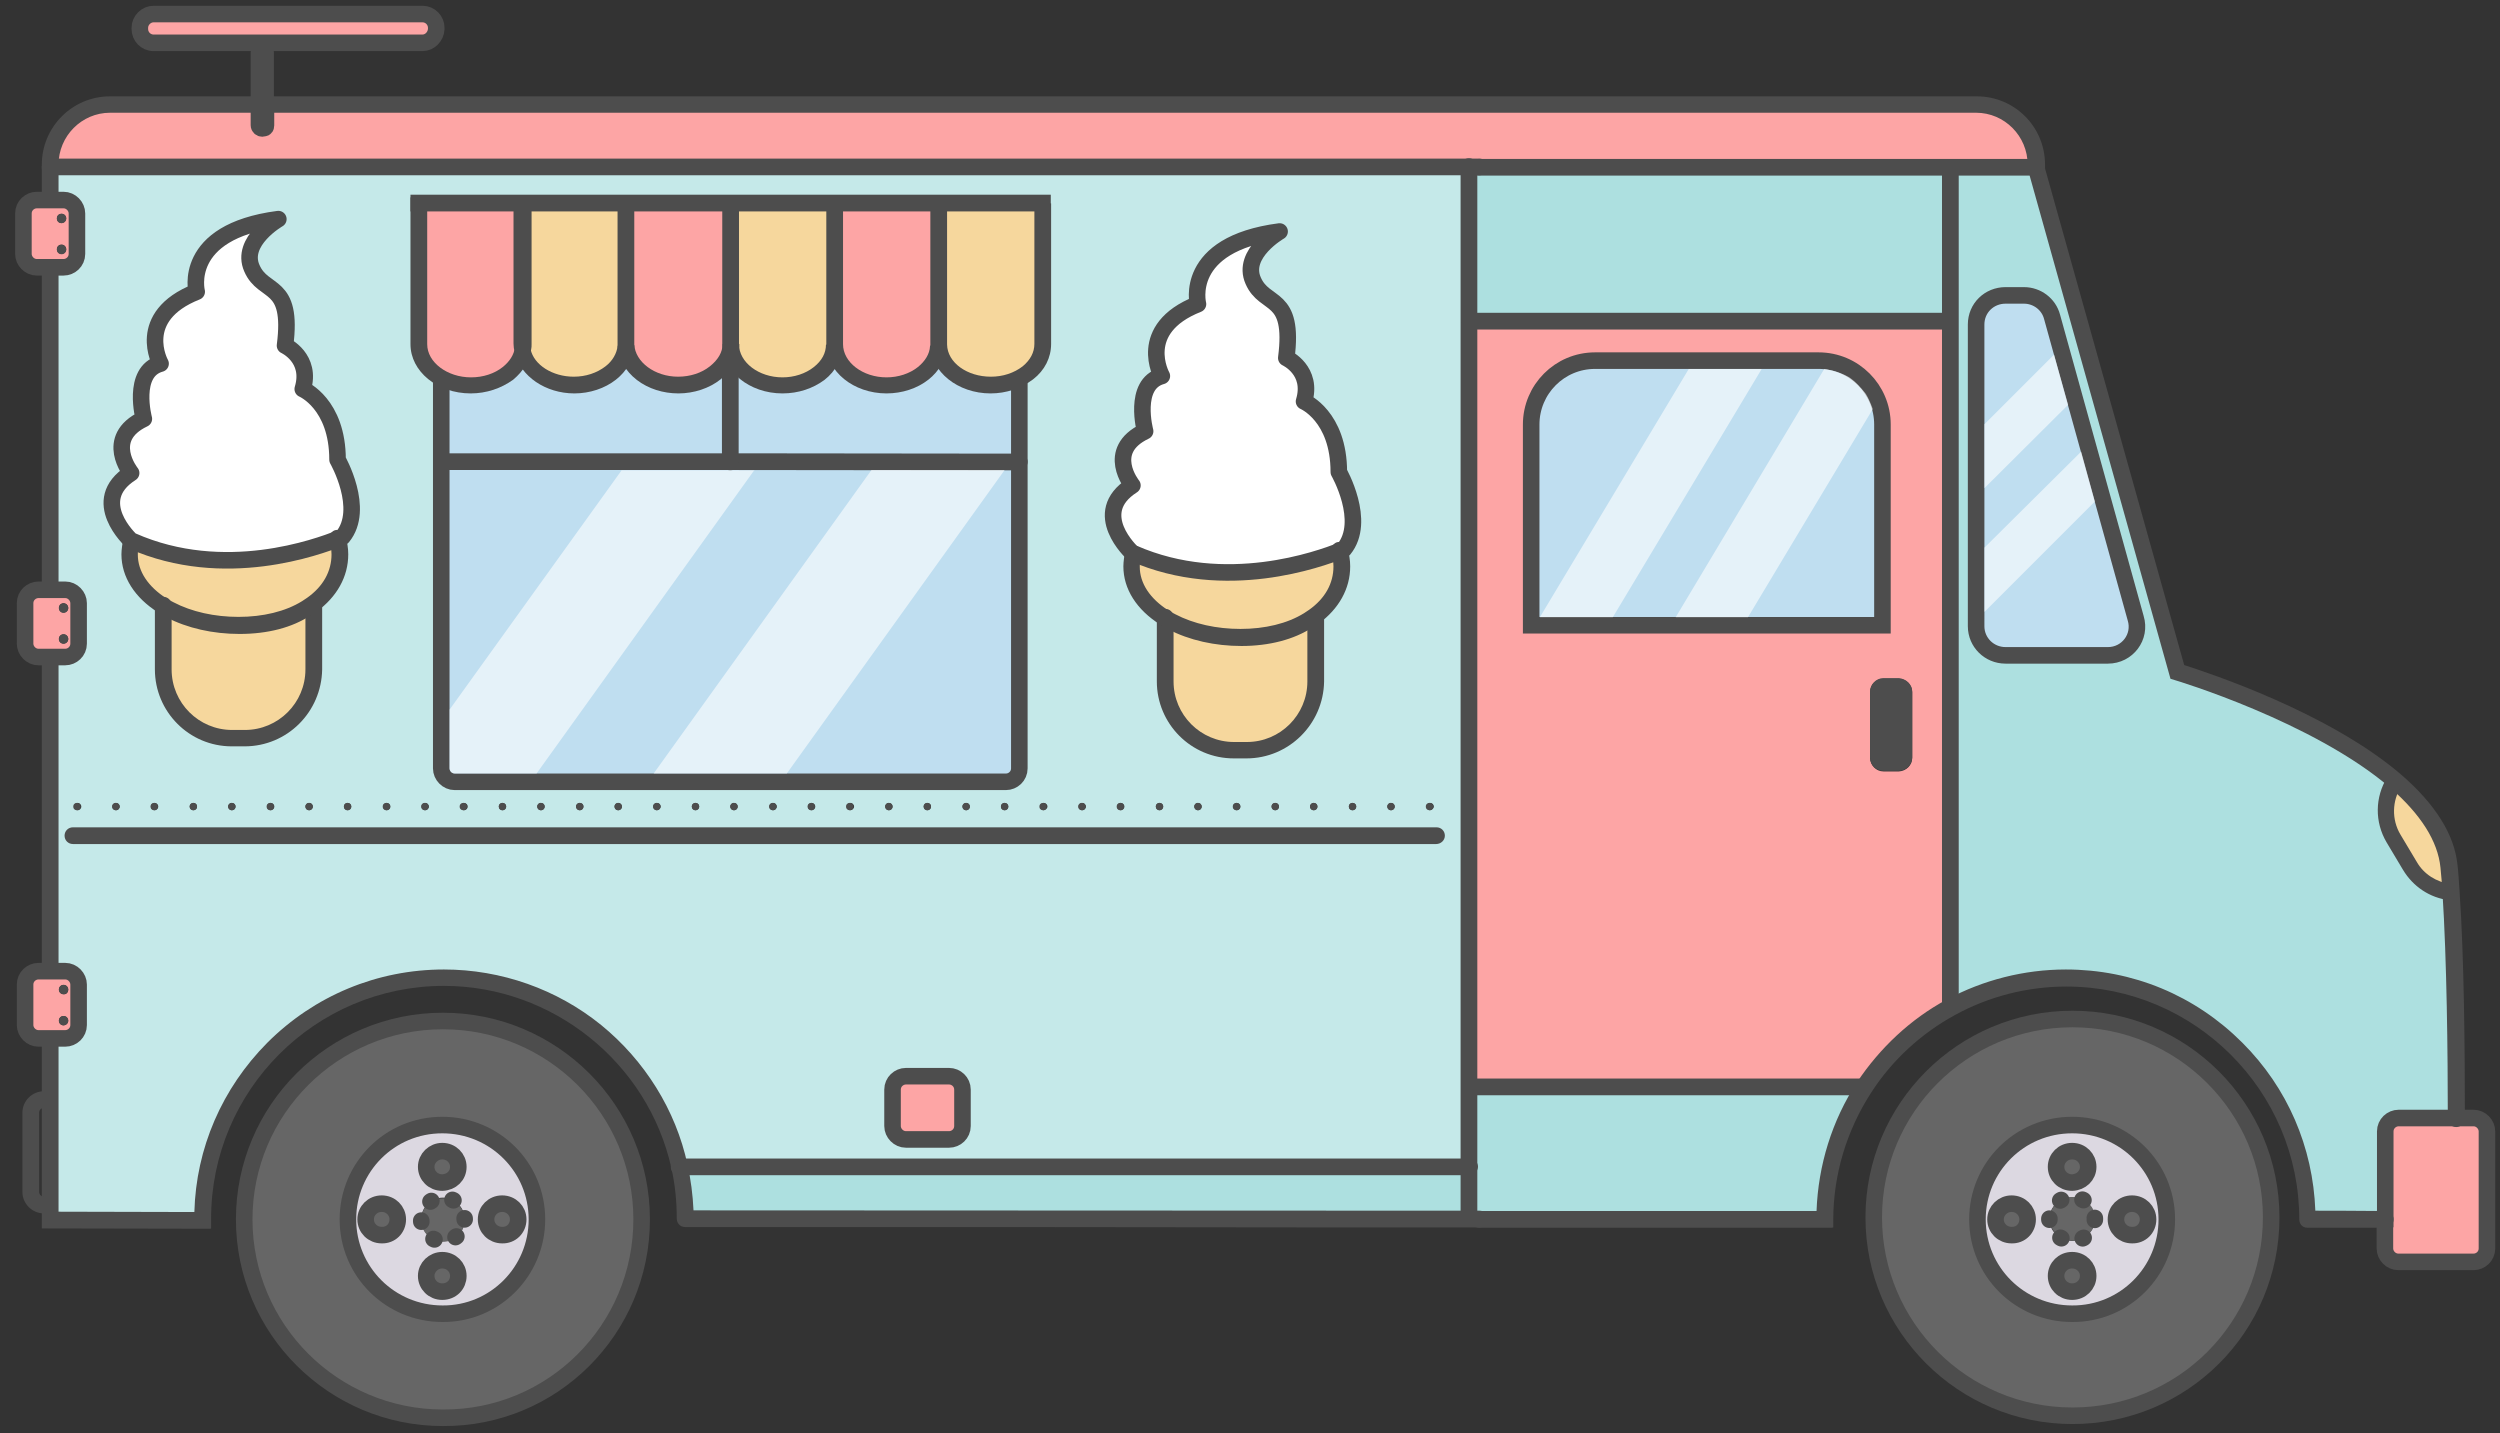 <?xml version="1.0" encoding="utf-8"?>
<!-- Generator: Adobe Illustrator 22.0.0, SVG Export Plug-In . SVG Version: 6.00 Build 0)  -->
<svg version="1.1" xmlns="http://www.w3.org/2000/svg" xmlns:xlink="http://www.w3.org/1999/xlink" x="0px" y="0px"
	 viewBox="0 0 747.3 428.4" style="enable-background:new 0 0 747.3 428.4;" xml:space="preserve">
<rect x="0" y="0" width="747.3" height="428.4" fill="#333333" stroke="none"/>
<style type="text/css">
	.st0{fill:#FDA5A5;}
	.st1{fill:#ADE0E0;}
	.st2{fill:#F6D79D;}
	.st3{fill:#666666;}
	.st4{fill:#DCD8E1;}
	.st5{fill:#BFDEF0;}
	.st6{fill:#4D4D4D;}
	.st7{fill:#C5E9E9;}
	.st8{fill:none;stroke:#4D4D4D;stroke-width:4.949;stroke-linecap:round;stroke-miterlimit:10;}
	.st9{fill:none;stroke:#4D4D4D;stroke-width:4.949;stroke-linecap:round;stroke-miterlimit:10;stroke-dasharray:0.33,6.599;}
	.st10{fill:#FFFFFF;}
	.st11{fill:none;stroke:#4D4D4D;stroke-width:4.949;stroke-linecap:round;stroke-linejoin:round;stroke-miterlimit:10;}
	.st12{opacity:0.6;fill:#FFFFFF;enable-background:new    ;}
</style>
<g id="Layer_2">
</g>
<g id="Layer_1">
	<g>
		<path id="XMLID_529_" class="st0" d="M743.2,338.4v35c0,2.1-1.8,4-4,4h-22.5c-2.1,0-4-1.7-4-4v-8.7v-26.2c0-2.1,1.8-4,4-4h17.4h5
			C741.5,334.4,743.2,336.2,743.2,338.4z"/>
		<path id="XMLID_526_" class="st1" d="M608.6,49.9l42.3,150.9c0,0,41.5,12.4,65.3,32.6c-3.1,5-3.5,11.6-0.3,17l4.9,8.2
			c2.6,4.5,7.1,7.2,12,7.9c1.4,19.9,1.6,47.1,1.6,67.7H717c-2.1,0-4,1.7-4,4v26.1c-11.5,0-23.3-0.1-23.3-0.1
			c0-39.9-32.3-72.1-72.1-72.1c-12.5,0-24.3,3.1-34.5,8.7l0,0V96V50.3v-0.5L608.6,49.9z M630.1,195.9c5.8,0,10-5.5,8.4-11.1
			l-25-90.1c-1-3.7-4.5-6.4-8.4-6.4h-5.5c-4.9,0-8.8,3.9-8.8,8.7v90.1c0,4.9,3.9,8.7,8.8,8.7H630.1z"/>
		<path id="XMLID_525_" class="st2" d="M732,259.1c0.3,2.4,0.4,4.9,0.6,7.6c-4.9-0.6-9.4-3.4-12-7.9l-4.9-8.2
			c-3.3-5.4-2.9-12,0.3-17C724.7,241,731.1,249.6,732,259.1z"/>
		<path id="XMLID_522_" class="st3" d="M619.5,304.6c32.8,0,59.4,26.6,59.4,59.3s-26.6,59.3-59.4,59.3s-59.4-26.6-59.4-59.3
			C560.1,331.2,586.7,304.6,619.5,304.6z M647.7,364.5c0-15.6-12.6-28.2-28.3-28.2s-28.3,12.6-28.3,28.2c0,15.6,12.6,28.2,28.3,28.2
			C635.1,392.8,647.7,380.1,647.7,364.5z"/>
		<path id="XMLID_521_" class="st3" d="M637.4,359.9c2.6,0,4.8,2.1,4.8,4.7c0,2.6-2.1,4.7-4.8,4.7c-2.6,0-4.8-2.1-4.8-4.7
			C632.6,362,634.7,359.9,637.4,359.9z"/>
		<path id="XMLID_514_" class="st4" d="M619.5,336.4c15.6,0,28.3,12.6,28.3,28.2c0,15.6-12.6,28.2-28.3,28.2s-28.3-12.6-28.3-28.2
			C591.4,349,604,336.4,619.5,336.4z M642.1,364.5c0-2.6-2.1-4.7-4.8-4.7s-4.8,2.1-4.8,4.7c0,2.6,2.1,4.7,4.8,4.7
			C640,369.3,642.1,367.2,642.1,364.5z M626.2,364.4c0-3.6-3-6.5-6.8-6.5s-6.8,2.9-6.8,6.5c0,3.6,3,6.5,6.8,6.5
			S626.2,368,626.2,364.4z M624.2,348.8c0-2.6-2.1-4.7-4.8-4.7s-4.8,2.1-4.8,4.7c0,2.6,2.1,4.7,4.8,4.7
			C622.1,353.4,624.2,351.4,624.2,348.8z M624.2,381.4c0-2.6-2.1-4.7-4.8-4.7s-4.8,2.1-4.8,4.7s2.1,4.7,4.8,4.7
			C622.1,386.1,624.2,384,624.2,381.4z M606.1,364.5c0-2.6-2.1-4.7-4.8-4.7c-2.6,0-4.8,2.1-4.8,4.7c0,2.6,2.1,4.7,4.8,4.7
			C604,369.3,606.1,367.2,606.1,364.5z"/>
		<path id="XMLID_513_" class="st5" d="M638.5,184.7c1.5,5.6-2.6,11.1-8.4,11.1h-30.6c-4.9,0-8.8-3.9-8.8-8.7V97
			c0-4.9,3.9-8.7,8.8-8.7h5.5c3.9,0,7.4,2.6,8.4,6.4L638.5,184.7z"/>
		<path id="XMLID_512_" class="st3" d="M619.5,357.8c3.8,0,6.8,2.9,6.8,6.5c0,3.6-3,6.5-6.8,6.5s-6.8-2.9-6.8-6.5
			C612.7,360.8,615.7,357.8,619.5,357.8z"/>
		<path id="XMLID_511_" class="st3" d="M619.5,344c2.6,0,4.8,2.1,4.8,4.7c0,2.6-2.1,4.7-4.8,4.7s-4.8-2.1-4.8-4.7
			C614.7,346.2,616.9,344,619.5,344z"/>
		<path id="XMLID_510_" class="st3" d="M619.5,376.6c2.6,0,4.8,2.1,4.8,4.7s-2.1,4.7-4.8,4.7s-4.8-2.1-4.8-4.7
			S616.9,376.6,619.5,376.6z"/>
		<path id="XMLID_509_" class="st0" d="M439.1,49.9H15v-0.7c0-9.9,8-18,17.9-18h44.5v6.2c0,0.6,0.5,1,1,1c0.3,0,0.5-0.1,0.8-0.2
			c0.3-0.2,0.3-0.5,0.3-0.7v-6.2h511.3c9.9,0,17.9,8.1,17.9,18v0.7H583H442.1l0,0C442.1,49.9,439.1,49.9,439.1,49.9z"/>
		<path id="XMLID_508_" class="st3" d="M601.4,359.9c2.6,0,4.8,2.1,4.8,4.7c0,2.6-2.1,4.7-4.8,4.7c-2.6,0-4.8-2.1-4.8-4.7
			C596.6,362,598.7,359.9,601.4,359.9z"/>
		<path id="XMLID_504_" class="st0" d="M583,301.1L583,301.1c-10.5,5.7-19.4,14-25.9,24l0,0H439.3h-0.2V96h0.1h143.6h0.1V301.1z
			 M571.6,226.6v-19.7c0-2.1-1.8-4-4-4H563c-2.1,0-4,1.7-4,4v19.7c0,2.1,1.8,4,4,4h4.6C569.8,230.5,571.6,228.7,571.6,226.6z
			 M562.7,187v-60c0-10.6-8.6-19.1-19.1-19.1h-66.8c-10.6,0-19.1,8.6-19.1,19.1v60H562.7z"/>
		<polygon id="XMLID_503_" class="st1" points="583,50.4 583,96 582.8,96 439.3,96 439.1,96 439.1,49.9 442.2,49.9 442.2,49.9 
			583,49.9 		"/>
		<path id="XMLID_502_" class="st6" d="M571.6,206.7v19.7c0,2.1-1.8,4-4,4H563c-2.1,0-4-1.7-4-4v-19.7c0-2.1,1.8-4,4-4h4.6
			C569.8,202.9,571.6,204.6,571.6,206.7z"/>
		<path id="XMLID_501_" class="st5" d="M562.7,126.9v60h-105v-60c0-10.6,8.6-19.1,19.1-19.1h66.8
			C554.2,107.8,562.7,116.4,562.7,126.9z"/>
		<path id="XMLID_500_" class="st1" d="M439.1,348.8V325h0.1H557l0,0c-7.4,11.4-11.8,25-11.8,39.6H442.1c0,0-1.1,0-3.1,0v-0.5v-15.4
			H439.1z"/>
		<path id="XMLID_499_" class="st1" d="M439.1,364v0.5c-28,0-234.3-0.1-234.3-0.1c0-5.4-0.6-10.6-1.8-15.6h236V364z"/>
		<path id="XMLID_459_" class="st7" d="M132,138L132,138v91.7c0,2.1,1.8,4,4,4h164.8c2.1,0,4-1.7,4-4v-91.6V65c0-2.1-1.8-4-4-4
			h-82.4H136c-2.1,0-4,1.7-4,4L132,138L132,138z M439.1,325v23.7H203c-7.1-32.4-35.9-56.5-70.4-56.5c-39.9,0-72.1,32.2-72.1,72.1
			v0.4L15,364.7v-53.7v-0.5h4.5c2.1,0,4-1.7,4-4v-12.1c0-2.1-1.8-4-4-4H15v-0.6v-93.1v-0.2h4.5c2.1,0,4-1.7,4-4v-12.1
			c0-2.1-1.8-4-4-4H15v-0.4V80v-0.2h4c2.1,0,4-1.7,4-4V63.7c0-2.1-1.8-4-4-4h-4V59v-9v-0.4h424.1v46.2V325z M428.6,241.1
			c0-0.6-0.5-1.1-1.1-1.1s-1.1,0.5-1.1,1.1s0.5,1.1,1.1,1.1C427.9,242.2,428.6,241.7,428.6,241.1z M416.9,241.1
			c0-0.6-0.5-1.1-1.1-1.1c-0.6,0-1.1,0.5-1.1,1.1s0.5,1.1,1.1,1.1C416.4,242.2,416.9,241.7,416.9,241.1z M405.4,241.1
			c0-0.6-0.5-1.1-1.1-1.1s-1.1,0.5-1.1,1.1s0.5,1.1,1.1,1.1S405.4,241.7,405.4,241.1z M393.8,241.1c0-0.6-0.5-1.1-1.1-1.1
			s-1.1,0.5-1.1,1.1s0.5,1.1,1.1,1.1S393.8,241.7,393.8,241.1z M382.3,241.1c0-0.6-0.5-1.1-1.1-1.1c-0.6,0-1.1,0.5-1.1,1.1
			s0.5,1.1,1.1,1.1C381.8,242.2,382.3,241.7,382.3,241.1z M370.8,241.1c0-0.6-0.5-1.1-1.1-1.1s-1.1,0.5-1.1,1.1s0.5,1.1,1.1,1.1
			S370.8,241.7,370.8,241.1z M359.2,241.1c0-0.6-0.5-1.1-1.1-1.1c-0.6,0-1.1,0.5-1.1,1.1s0.5,1.1,1.1,1.1
			C358.7,242.2,359.2,241.7,359.2,241.1z M347.7,241.1c0-0.6-0.5-1.1-1.1-1.1s-1.1,0.5-1.1,1.1s0.5,1.1,1.1,1.1
			S347.7,241.7,347.7,241.1z M336.1,241.1c0-0.6-0.5-1.1-1.1-1.1s-1.1,0.5-1.1,1.1s0.5,1.1,1.1,1.1S336.1,241.7,336.1,241.1z
			 M324.6,241.1c0-0.6-0.5-1.1-1.1-1.1c-0.6,0-1.1,0.5-1.1,1.1s0.5,1.1,1.1,1.1C324.1,242.2,324.6,241.7,324.6,241.1z M313.1,241.1
			c0-0.6-0.5-1.1-1.1-1.1s-1.1,0.5-1.1,1.1s0.5,1.1,1.1,1.1C312.4,242.2,313.1,241.7,313.1,241.1z M301.4,241.1
			c0-0.6-0.5-1.1-1.1-1.1c-0.6,0-1.1,0.5-1.1,1.1s0.5,1.1,1.1,1.1C300.9,242.2,301.4,241.7,301.4,241.1z M289.9,241.1
			c0-0.6-0.5-1.1-1.1-1.1c-0.6,0-1.1,0.5-1.1,1.1s0.5,1.1,1.1,1.1C289.4,242.2,289.9,241.7,289.9,241.1z M287.7,336.5v-10.9
			c0-2.1-1.8-4-4-4h-12.9c-2.1,0-4,1.7-4,4v10.9c0,2.1,1.8,4,4,4h12.9C285.8,340.5,287.7,338.7,287.7,336.5z M278.3,241.1
			c0-0.6-0.5-1.1-1.1-1.1s-1.1,0.5-1.1,1.1s0.5,1.1,1.1,1.1S278.3,241.7,278.3,241.1z M266.8,241.1c0-0.6-0.5-1.1-1.1-1.1
			c-0.6,0-1.1,0.5-1.1,1.1s0.5,1.1,1.1,1.1C266.3,242.2,266.8,241.7,266.8,241.1z M255.3,241.1c0-0.6-0.5-1.1-1.1-1.1
			c-0.6,0-1.1,0.5-1.1,1.1s0.5,1.1,1.1,1.1C254.7,242.2,255.3,241.7,255.3,241.1z M243.7,241.1c0-0.6-0.5-1.1-1.1-1.1
			c-0.6,0-1.1,0.5-1.1,1.1s0.5,1.1,1.1,1.1C243.2,242.2,243.7,241.7,243.7,241.1z M232.2,241.1c0-0.6-0.5-1.1-1.1-1.1
			c-0.6,0-1.1,0.5-1.1,1.1s0.5,1.1,1.1,1.1C231.7,242.2,232.2,241.7,232.2,241.1z M220.5,241.1c0-0.6-0.5-1.1-1.1-1.1
			c-0.6,0-1.1,0.5-1.1,1.1s0.5,1.1,1.1,1.1C220,242.2,220.5,241.7,220.5,241.1z M209,241.1c0-0.6-0.5-1.1-1.1-1.1
			c-0.6,0-1.1,0.5-1.1,1.1s0.5,1.1,1.1,1.1C208.5,242.2,209,241.7,209,241.1z M197.5,241.1c0-0.6-0.5-1.1-1.1-1.1s-1.1,0.5-1.1,1.1
			s0.5,1.1,1.1,1.1C196.9,242.2,197.5,241.7,197.5,241.1z M185.9,241.1c0-0.6-0.5-1.1-1.1-1.1c-0.6,0-1.1,0.5-1.1,1.1
			s0.5,1.1,1.1,1.1C185.4,242.2,185.9,241.7,185.9,241.1z M174.4,241.1c0-0.6-0.5-1.1-1.1-1.1c-0.6,0-1.1,0.5-1.1,1.1
			s0.5,1.1,1.1,1.1C173.9,242.2,174.4,241.7,174.4,241.1z M162.8,241.1c0-0.6-0.5-1.1-1.1-1.1c-0.6,0-1.1,0.5-1.1,1.1
			s0.5,1.1,1.1,1.1C162.3,242.2,162.8,241.7,162.8,241.1z M151.3,241.1c0-0.6-0.5-1.1-1.1-1.1c-0.6,0-1.1,0.5-1.1,1.1
			s0.5,1.1,1.1,1.1C150.8,242.2,151.3,241.7,151.3,241.1z M139.8,241.1c0-0.6-0.5-1.1-1.1-1.1c-0.6,0-1.1,0.5-1.1,1.1
			s0.5,1.1,1.1,1.1C139.3,242.2,139.8,241.7,139.8,241.1z M128.2,241.1c0-0.6-0.5-1.1-1.1-1.1c-0.6,0-1.1,0.5-1.1,1.1
			s0.5,1.1,1.1,1.1C127.7,242.2,128.2,241.7,128.2,241.1z M116.7,241.1c0-0.6-0.5-1.1-1.1-1.1s-1.1,0.5-1.1,1.1s0.5,1.1,1.1,1.1
			S116.7,241.7,116.7,241.1z M105,241.1c0-0.6-0.5-1.1-1.1-1.1c-0.6,0-1.1,0.5-1.1,1.1s0.5,1.1,1.1,1.1
			C104.5,242.2,105,241.7,105,241.1z M93.5,241.1c0-0.6-0.5-1.1-1.1-1.1s-1.1,0.5-1.1,1.1s0.5,1.1,1.1,1.1S93.5,241.7,93.5,241.1z
			 M82,241.1c0-0.6-0.5-1.1-1.1-1.1c-0.6,0-1.1,0.5-1.1,1.1s0.5,1.1,1.1,1.1C81.5,242.2,82,241.7,82,241.1z M70.4,241.1
			c0-0.6-0.5-1.1-1.1-1.1s-1.1,0.5-1.1,1.1s0.5,1.1,1.1,1.1C69.9,242.2,70.4,241.7,70.4,241.1z M58.9,241.1c0-0.6-0.5-1.1-1.1-1.1
			c-0.6,0-1.1,0.5-1.1,1.1s0.5,1.1,1.1,1.1C58.4,242.2,58.9,241.7,58.9,241.1z M47.3,241.1c0-0.6-0.5-1.1-1.1-1.1
			c-0.6,0-1.1,0.5-1.1,1.1s0.5,1.1,1.1,1.1C46.8,242.2,47.3,241.7,47.3,241.1z M35.8,241.1c0-0.6-0.5-1.1-1.1-1.1
			c-0.6,0-1.1,0.5-1.1,1.1s0.5,1.1,1.1,1.1C35.3,242.2,35.8,241.7,35.8,241.1z M24.3,241.1c0-0.6-0.5-1.1-1.1-1.1
			c-0.6,0-1.1,0.5-1.1,1.1s0.5,1.1,1.1,1.1C23.8,242.2,24.3,241.7,24.3,241.1z"/>
		<circle id="XMLID_458_" class="st6" cx="427.3" cy="241.1" r="1.1"/>
		<circle id="XMLID_457_" class="st6" cx="415.8" cy="241.1" r="1.1"/>
		<circle id="XMLID_456_" class="st6" cx="404.3" cy="241.1" r="1.1"/>
		<circle id="XMLID_455_" class="st6" cx="392.7" cy="241.1" r="1.1"/>
		<circle id="XMLID_454_" class="st6" cx="381.2" cy="241.1" r="1.1"/>
		<circle id="XMLID_453_" class="st6" cx="369.6" cy="241.1" r="1.1"/>
		<circle id="XMLID_452_" class="st6" cx="358.1" cy="241.1" r="1.1"/>
		<circle id="XMLID_451_" class="st6" cx="346.6" cy="241.1" r="1.1"/>
		<circle id="XMLID_450_" class="st6" cx="334.9" cy="241.1" r="1.1"/>
		<circle id="XMLID_449_" class="st6" cx="323.4" cy="241.1" r="1.1"/>
		<circle id="XMLID_448_" class="st6" cx="311.8" cy="241.1" r="1.1"/>
		<path id="XMLID_447_" class="st5" d="M218.3,138L218.3,138l86.4,0.1v91.6c0,2.1-1.8,4-4,4H135.9c-2.1,0-4-1.7-4-4V138l0,0H218.3z"
			/>
		<path id="XMLID_446_" class="st5" d="M304.7,65v73.1l-86.3-0.1l0,0V61.9V61h82.4C302.8,61.2,304.7,62.9,304.7,65z"/>
		<circle id="XMLID_445_" class="st6" cx="300.3" cy="241.1" r="1.1"/>
		<circle id="XMLID_444_" class="st6" cx="288.8" cy="241.1" r="1.1"/>
		<path id="XMLID_443_" class="st0" d="M287.7,325.7v10.9c0,2.1-1.8,4-4,4h-12.9c-2.1,0-4-1.7-4-4v-10.9c0-2.1,1.8-4,4-4h12.9
			C285.8,321.7,287.7,323.4,287.7,325.7z"/>
		<circle id="XMLID_442_" class="st6" cx="277.2" cy="241.1" r="1.1"/>
		<circle id="XMLID_441_" class="st6" cx="265.7" cy="241.1" r="1.1"/>
		<circle id="XMLID_440_" class="st6" cx="254" cy="241.1" r="1.1"/>
		<circle id="XMLID_439_" class="st6" cx="242.5" cy="241.1" r="1.1"/>
		<circle id="XMLID_438_" class="st6" cx="231" cy="241.1" r="1.1"/>
		<circle id="XMLID_437_" class="st6" cx="219.4" cy="241.1" r="1.1"/>
		<path id="XMLID_436_" class="st5" d="M218.3,61.2V62v76.1H132v-73c0-2.1,1.8-4,4-4L218.3,61.2L218.3,61.2z"/>
		<circle id="XMLID_435_" class="st6" cx="207.9" cy="241.1" r="1.1"/>
		<circle id="XMLID_434_" class="st6" cx="196.3" cy="241.1" r="1.1"/>
		<circle id="XMLID_433_" class="st6" cx="184.8" cy="241.1" r="1.1"/>
		<path id="XMLID_430_" class="st3" d="M132.4,305.2c32.8,0,59.4,26.6,59.4,59.3s-26.6,59.3-59.4,59.3S73,397.3,73,364.5
			C72.9,331.8,99.5,305.2,132.4,305.2z M160.5,364.5c0-15.6-12.6-28.2-28.3-28.2S104,348.9,104,364.5c0,15.6,12.6,28.2,28.3,28.2
			C147.9,392.8,160.5,380.1,160.5,364.5z"/>
		<circle id="XMLID_429_" class="st6" cx="173.3" cy="241.1" r="1.1"/>
		<circle id="XMLID_428_" class="st6" cx="161.7" cy="241.1" r="1.1"/>
		<path id="XMLID_427_" class="st3" d="M150.2,359.9c2.6,0,4.8,2.1,4.8,4.7c0,2.6-2.1,4.7-4.8,4.7s-4.8-2.1-4.8-4.7
			C145.4,362,147.5,359.9,150.2,359.9z"/>
		<path id="XMLID_420_" class="st4" d="M132.4,336.4c15.6,0,28.3,12.6,28.3,28.2c0,15.6-12.6,28.2-28.3,28.2s-28.3-12.6-28.3-28.2
			C104.1,349,116.8,336.4,132.4,336.4z M154.9,364.5c0-2.6-2.1-4.7-4.8-4.7s-4.8,2.1-4.8,4.7c0,2.6,2.1,4.7,4.8,4.7
			C152.8,369.3,154.9,367.2,154.9,364.5z M138.9,364.5c0-3.6-2.9-6.5-6.5-6.5s-6.5,2.9-6.5,6.5c0,3.6,2.9,6.5,6.5,6.5
			C135.9,371,138.9,368.2,138.9,364.5z M137,348.8c0-2.6-2.1-4.7-4.8-4.7c-2.6,0-4.8,2.1-4.8,4.7c0,2.6,2.1,4.7,4.8,4.7
			C135,353.4,137,351.4,137,348.8z M137,381.4c0-2.6-2.1-4.7-4.8-4.7c-2.6,0-4.8,2.1-4.8,4.7s2.1,4.7,4.8,4.7
			C135,386.1,137,384,137,381.4z M118.9,364.5c0-2.6-2.1-4.7-4.8-4.7s-4.8,2.1-4.8,4.7c0,2.6,2.1,4.7,4.8,4.7
			C116.8,369.3,118.9,367.2,118.9,364.5z"/>
		<circle id="XMLID_419_" class="st6" cx="150.2" cy="241.1" r="1.1"/>
		<circle id="XMLID_418_" class="st6" cx="138.5" cy="241.1" r="1.1"/>
		<path id="XMLID_417_" class="st3" d="M132.4,358.2c3.6,0,6.5,2.9,6.5,6.5c0,3.6-2.9,6.5-6.5,6.5s-6.5-2.9-6.5-6.5
			C125.9,361,128.8,358.2,132.4,358.2z"/>
		<path id="XMLID_416_" class="st3" d="M132.4,344c2.6,0,4.8,2.1,4.8,4.7c0,2.6-2.1,4.7-4.8,4.7s-4.8-2.1-4.8-4.7
			C127.7,346.2,129.8,344,132.4,344z"/>
		<path id="XMLID_415_" class="st3" d="M132.4,376.6c2.6,0,4.8,2.1,4.8,4.7s-2.1,4.7-4.8,4.7s-4.8-2.1-4.8-4.7
			S129.8,376.6,132.4,376.6z"/>
		<path id="XMLID_414_" class="st0" d="M130.3,8.3v0.4c0,2.2-1.9,4.1-4.1,4.1H45.8c-2.3,0-4.1-1.9-4.1-4.1V8.3
			c0-2.2,1.9-4.1,4.1-4.1h80.4C128.5,4.2,130.3,6.1,130.3,8.3z"/>
		<circle id="XMLID_413_" class="st6" cx="127" cy="241.1" r="1.1"/>
		<path id="XMLID_412_" class="st3" d="M114.2,359.9c2.6,0,4.8,2.1,4.8,4.7c0,2.6-2.1,4.7-4.8,4.7c-2.6,0-4.8-2.1-4.8-4.7
			C109.4,362,111.7,359.9,114.2,359.9z"/>
		<circle id="XMLID_411_" class="st6" cx="115.5" cy="241.1" r="1.1"/>
		<circle id="XMLID_410_" class="st6" cx="103.9" cy="241.1" r="1.1"/>
		<circle id="XMLID_409_" class="st6" cx="92.4" cy="241.1" r="1.1"/>
		<circle id="XMLID_408_" class="st6" cx="80.8" cy="241.1" r="1.1"/>
		<circle id="XMLID_407_" class="st6" cx="69.3" cy="241.1" r="1.1"/>
		<circle id="XMLID_406_" class="st6" cx="57.8" cy="241.1" r="1.1"/>
		<circle id="XMLID_405_" class="st6" cx="46.1" cy="241.1" r="1.1"/>
		<circle id="XMLID_404_" class="st6" cx="34.6" cy="241.1" r="1.1"/>
		<circle id="XMLID_403_" class="st6" cx="23" cy="241.1" r="1.1"/>
		<path id="XMLID_399_" class="st0" d="M23.4,294.4v12.1c0,2.1-1.8,4-4,4h-4.5h-3.4c-2.1,0-4-1.7-4-4v-12.1c0-2.1,1.8-4,4-4H15h4.5
			C21.6,290.4,23.4,292.2,23.4,294.4z M20.4,295.8c0-0.7-0.6-1.4-1.4-1.4c-0.8,0-1.4,0.6-1.4,1.4c0,0.7,0.6,1.4,1.4,1.4
			C19.8,297.3,20.4,296.7,20.4,295.8z M20.4,305.1c0-0.7-0.6-1.4-1.4-1.4c-0.8,0-1.4,0.6-1.4,1.4c0,0.7,0.6,1.4,1.4,1.4
			C19.8,306.4,20.4,305.8,20.4,305.1z"/>
		<path id="XMLID_348_" class="st0" d="M23.4,180.2v12.1c0,2.1-1.8,4-4,4h-4.5h-3.4c-2.1,0-4-1.7-4-4v-12.1c0-2.1,1.8-4,4-4H15h4.5
			C21.6,176.2,23.4,178.1,23.4,180.2z M20.4,181.7c0-0.7-0.6-1.4-1.4-1.4c-0.8,0-1.4,0.6-1.4,1.4c0,0.7,0.6,1.4,1.4,1.4
			C19.8,183.1,20.4,182.5,20.4,181.7z M20.4,191c0-0.7-0.6-1.4-1.4-1.4c-0.8,0-1.4,0.6-1.4,1.4s0.6,1.4,1.4,1.4
			C19.8,192.4,20.4,191.7,20.4,191z"/>
		<path id="XMLID_344_" class="st0" d="M22.9,63.8v12.1c0,2.1-1.8,4-4,4h-4h-4c-2.1,0-4-1.7-4-4V63.8c0-2.1,1.8-4,4-4h4h4
			C21.1,59.9,22.9,61.7,22.9,63.8z M19.8,65.3c0-0.7-0.6-1.4-1.4-1.4c-0.8,0-1.4,0.6-1.4,1.4s0.6,1.4,1.4,1.4
			C19.1,66.7,19.8,66,19.8,65.3z M19.8,74.5c0-0.7-0.6-1.4-1.4-1.4c-0.8,0-1.4,0.6-1.4,1.4s0.6,1.4,1.4,1.4
			C19.1,75.9,19.8,75.3,19.8,74.5z"/>
		<path id="XMLID_343_" class="st6" d="M19,180.4c0.8,0,1.4,0.6,1.4,1.4c0,0.7-0.6,1.4-1.4,1.4c-0.8,0-1.4-0.6-1.4-1.4
			C17.6,181,18.3,180.4,19,180.4z"/>
		<path id="XMLID_342_" class="st6" d="M19,189.6c0.8,0,1.4,0.6,1.4,1.4s-0.6,1.4-1.4,1.4c-0.8,0-1.4-0.6-1.4-1.4
			S18.3,189.6,19,189.6z"/>
		<path id="XMLID_341_" class="st6" d="M19,294.4c0.8,0,1.4,0.6,1.4,1.4c0,0.7-0.6,1.4-1.4,1.4c-0.8,0-1.4-0.6-1.4-1.4
			C17.6,295.1,18.3,294.4,19,294.4z"/>
		<path id="XMLID_340_" class="st6" d="M19,303.7c0.8,0,1.4,0.6,1.4,1.4s-0.6,1.4-1.4,1.4c-0.8,0-1.4-0.6-1.4-1.4
			S18.3,303.7,19,303.7z"/>
		<path id="XMLID_339_" class="st6" d="M18.4,63.9c0.8,0,1.4,0.6,1.4,1.4s-0.6,1.4-1.4,1.4c-0.8,0-1.4-0.6-1.4-1.4
			C17,64.5,17.6,63.9,18.4,63.9z"/>
		<path id="XMLID_338_" class="st6" d="M18.4,73.2c0.8,0,1.4,0.6,1.4,1.4s-0.6,1.4-1.4,1.4c-0.8,0-1.4-0.6-1.4-1.4
			C17,73.8,17.6,73.2,18.4,73.2z"/>
		<path id="XMLID_39_" class="st6" d="M439.3,351.3H203c-1.4,0-2.5-1.1-2.5-2.5s1.1-2.5,2.5-2.5h236.3c1.4,0,2.5,1.1,2.5,2.5
			C441.7,350.2,440.6,351.3,439.3,351.3z"/>
		<path id="XMLID_38_" class="st6" d="M439.1,366.5c-1.4,0-2.5-1.1-2.5-2.5V49.8c0-1.4,1.1-2.5,2.5-2.5s2.5,1.1,2.5,2.5v314.4
			C441.6,365.4,440.5,366.5,439.1,366.5z"/>
		<path id="XMLID_37_" class="st6" d="M583,303.6c-1.4,0-2.5-1.1-2.5-2.5V50.4c0-1.4,1.1-2.5,2.5-2.5s2.5,1.1,2.5,2.5v250.6
			C585.5,302.4,584.3,303.6,583,303.6z"/>
		<path id="XMLID_36_" class="st6" d="M582.8,98.5H439.3c-1.4,0-2.5-1.1-2.5-2.5c0-1.4,1.1-2.5,2.5-2.5h143.5c1.4,0,2.5,1.1,2.5,2.5
			C585.3,97.4,584.2,98.5,582.8,98.5z"/>
		<path id="XMLID_35_" class="st6" d="M557.1,327.4H439.3c-1.4,0-2.5-1.1-2.5-2.5s1.1-2.5,2.5-2.5h117.8c1.4,0,2.5,1.1,2.5,2.5
			S558.5,327.4,557.1,327.4z"/>
		<path id="XMLID_331_" class="st8" d="M543.6,107.8h-66.8c-10.6,0-19.1,8.6-19.1,19.1v60h105v-60
			C562.7,116.4,554.2,107.8,543.6,107.8z"/>
		<path id="XMLID_330_" class="st8" d="M630.1,195.9h-30.6c-4.9,0-8.8-3.9-8.8-8.7V97c0-4.9,3.9-8.7,8.8-8.7h5.5
			c3.9,0,7.4,2.6,8.4,6.4l25,90.1C640.1,190.4,635.9,195.9,630.1,195.9z"/>
		<path id="XMLID_34_" class="st6" d="M429.3,252.3H21.8c-1.4,0-2.5-1.1-2.5-2.5s1.1-2.5,2.5-2.5h407.6c1.4,0,2.5,1.1,2.5,2.5
			S430.7,252.3,429.3,252.3z"/>
		<path id="XMLID_328_" class="st8" d="M712.9,364.5v8.7c0,2.1,1.8,4,4,4h22.5c2.1,0,4-1.7,4-4v-35c0-2.1-1.8-4-4-4h-5H717
			c-2.1,0-4,1.7-4,4v26.2H712.9z"/>
		<path id="XMLID_327_" class="st9" d="M138.9,364.5c0-3.6-2.9-6.5-6.5-6.5s-6.5,2.9-6.5,6.5c0,3.6,2.9,6.5,6.5,6.5
			C135.9,371,138.9,368.2,138.9,364.5z"/>
		<path id="XMLID_326_" class="st8" d="M137,348.8c0-2.6-2.1-4.7-4.8-4.7c-2.6,0-4.8,2.1-4.8,4.7c0,2.6,2.1,4.7,4.8,4.7
			C135,353.4,137,351.4,137,348.8z"/>
		<path id="XMLID_325_" class="st8" d="M137,381.4c0-2.6-2.1-4.7-4.8-4.7c-2.6,0-4.8,2.1-4.8,4.7s2.1,4.7,4.8,4.7
			C135,386.1,137,384,137,381.4z"/>
		<path id="XMLID_324_" class="st8" d="M154.9,364.5c0-2.6-2.1-4.7-4.8-4.7s-4.8,2.1-4.8,4.7c0,2.6,2.1,4.7,4.8,4.7
			C152.8,369.3,154.9,367.2,154.9,364.5z"/>
		<path id="XMLID_323_" class="st8" d="M118.9,364.5c0-2.6-2.1-4.7-4.8-4.7s-4.8,2.1-4.8,4.7c0,2.6,2.1,4.7,4.8,4.7
			C116.8,369.3,118.9,367.2,118.9,364.5z"/>
		<path id="XMLID_322_" class="st9" d="M626.2,364.4c0-3.6-3-6.5-6.8-6.5s-6.8,2.9-6.8,6.5c0,3.6,3,6.5,6.8,6.5
			S626.2,368,626.2,364.4z"/>
		<path id="XMLID_321_" class="st8" d="M624.2,348.8c0-2.6-2.1-4.7-4.8-4.7s-4.8,2.1-4.8,4.7c0,2.6,2.1,4.7,4.8,4.7
			C622.1,353.4,624.2,351.4,624.2,348.8z"/>
		<path id="XMLID_320_" class="st8" d="M624.2,381.4c0-2.6-2.1-4.7-4.8-4.7s-4.8,2.1-4.8,4.7s2.1,4.7,4.8,4.7
			C622.1,386.1,624.2,384,624.2,381.4z"/>
		<path id="XMLID_296_" class="st8" d="M642.1,364.5c0-2.6-2.1-4.7-4.8-4.7s-4.8,2.1-4.8,4.7c0,2.6,2.1,4.7,4.8,4.7
			C640,369.3,642.1,367.2,642.1,364.5z"/>
		<path id="XMLID_290_" class="st8" d="M606.1,364.5c0-2.6-2.1-4.7-4.8-4.7c-2.6,0-4.8,2.1-4.8,4.7c0,2.6,2.1,4.7,4.8,4.7
			C604,369.3,606.1,367.2,606.1,364.5z"/>
		<path id="XMLID_33_" class="st6" d="M442.2,52.4H15c-1.4,0-2.5-1.1-2.5-2.5s1.1-2.5,2.5-2.5h427.2c1.4,0,2.5,1.1,2.5,2.5
			C444.7,51.3,443.6,52.4,442.2,52.4z"/>
		<path id="XMLID_32_" class="st6" d="M15,61.7c-1.4,0-2.5-1.1-2.5-2.5v-9c0-1.4,1.1-2.5,2.5-2.5s2.5,1.1,2.5,2.5v9
			C17.5,60.5,16.4,61.7,15,61.7z"/>
		<path id="XMLID_31_" class="st6" d="M15,292.2c-1.4,0-2.5-1.1-2.5-2.5v-93.1c0-1.4,1.1-2.5,2.5-2.5s2.5,1.1,2.5,2.5v93.1
			C17.5,291.1,16.4,292.2,15,292.2z"/>
		<path id="XMLID_30_" class="st6" d="M15,178.4c-1.4,0-2.5-1.1-2.5-2.5V80c0-1.4,1.1-2.5,2.5-2.5s2.5,1.1,2.5,2.5v95.8
			C17.5,177.2,16.4,178.4,15,178.4z"/>
		<path id="XMLID_29_" class="st6" d="M63,367.3l-50.5-0.1v-56.2c0-1.4,1.1-2.5,2.5-2.5s2.5,1.1,2.5,2.5v51.2l40.6,0.1
			c0.5-19.1,8.3-37,21.8-50.6c14.1-14.1,32.9-21.9,52.8-21.9c17.1,0,33.8,5.9,47,16.6c13,10.6,22.3,25.4,25.8,41.7
			c1,4.5,1.6,9.1,1.8,13.7c23.1,0,206.7,0.1,231.9,0.1c2,0,3.1,0,3.1,0c1.4,0,2.5,1.1,2.5,2.5c0,1.4-1.1,2.5-2.5,2.5
			c0,0-1.1,0-3.1,0c-14,0-72.6,0-127.6-0.1c-27.5,0-54.3,0-74,0c-9.9,0-18,0-23.8,0c-2.9,0-5.1,0-6.6,0c-0.8,0-1.4,0-1.8,0h-0.5
			c-1.9,0-2.6-1.5-2.6-2.5c0-5.1-0.5-10.2-1.6-15.1c-7-31.6-35.6-54.5-68-54.5c-38.4,0-69.6,31.2-69.6,69.6v2.9H63z"/>
		<path id="XMLID_182_" class="st8" d="M15,310.4h4.5c2.1,0,4-1.7,4-4v-12.1c0-2.1-1.8-4-4-4H15h-3.5c-2.1,0-4,1.7-4,4v12.1
			c0,2.1,1.8,4,4,4H15z"/>
		<path id="XMLID_181_" class="st8" d="M15,196.4h4.5c2.1,0,4-1.7,4-4v-12.1c0-2.1-1.8-4-4-4H15h-3.5c-2.1,0-4,1.7-4,4v12.1
			c0,2.1,1.8,4,4,4H15z"/>
		<path id="XMLID_180_" class="st8" d="M15,79.9h4c2.1,0,4-1.7,4-4V63.8c0-2.1-1.8-4-4-4h-4h-4c-2.1,0-4,1.7-4,4v12.1
			c0,2.1,1.8,4,4,4H15z"/>
		<path id="XMLID_28_" class="st6" d="M13.1,362.7c-3.5,0-6.4-2.9-6.4-6.4v-23.7c0-3.5,2.9-6.4,6.4-6.4c1.4,0,2.5,1.1,2.5,2.5
			s-1.1,2.5-2.5,2.5c-0.8,0-1.4,0.6-1.4,1.4v23.7c0,0.7,0.6,1.4,1.4,1.4c1.4,0,2.5,1.1,2.5,2.5C15.5,361.5,14.5,362.7,13.1,362.7z"
			/>
		<path id="XMLID_27_" class="st6" d="M608.6,52.8c-1.4,0-2.5-1.1-2.5-2.5v-1.1c0-8.5-6.9-15.5-15.4-15.5H32.9
			c-8.5,0-15.4,7-15.4,15.5v1.1c0,1.4-1.1,2.5-2.5,2.5s-2.5-1.1-2.5-2.5v-1.1c0-11.2,9.1-20.4,20.4-20.4h558
			c11.3,0,20.4,9.1,20.4,20.4v1.1C611.1,51.7,610,52.8,608.6,52.8z"/>
		<path id="XMLID_26_" class="st6" d="M547.8,367H442.2c-1.4,0-2.5-1.1-2.5-2.5c0-1.4,1.1-2.5,2.5-2.5H543
			c0.5-13.7,4.6-27,12.1-38.5c6.8-10.2,16-18.9,26.8-24.7c10.9-5.9,23.3-9,35.6-9c20,0,38.6,7.7,52.8,21.9
			c13.5,13.5,21.1,31.2,21.8,50.2c3.4,0,10.4,0,20.9,0.1c1.4,0,2.5,1.1,2.5,2.5s-1.1,2.5-2.5,2.5l0,0c-5.8,0-11.5,0-15.9,0
			c-2.3,0-4,0-5.4,0c-0.6,0-1.1,0-1.5,0c-0.1,0-0.4,0-0.4,0c-1.9,0-2.5-1.5-2.5-2.5c0-38.4-31.3-69.6-69.6-69.6
			c-11.6,0-23.1,2.9-33.3,8.5c-10.1,5.5-18.8,13.5-25,23.1c-7.4,11.4-11.4,24.6-11.4,38.2v2.2H547.8z"/>
		<path id="XMLID_25_" class="st6" d="M734.2,336.9L734.2,336.9c-1.4,0-2.5-1.1-2.5-2.5c0-19.7-0.3-47.5-1.6-67.6
			c-0.1-2.6-0.4-5.1-0.6-7.5c-0.8-7.9-5.9-15.9-15.1-23.9c-23-19.7-63.9-32-64.3-32.1l-1.3-0.4L606.7,52.5H583H442.1
			c-1.4,0-2.5-1.1-2.5-2.5c0-1.4,1.1-2.5,2.5-2.5H583h27.5l42.4,151.3c7.4,2.4,43.1,14.1,64.8,32.7c10.3,8.9,16,18,16.9,27.1
			c0.3,2.4,0.4,5,0.6,7.6c1.4,20.2,1.6,48.1,1.6,68C736.7,335.8,735.6,336.9,734.2,336.9z"/>
		<path id="XMLID_175_" class="st8" d="M191.8,364.5c0-32.7-26.6-59.3-59.4-59.3S73,331.8,73,364.5s26.6,59.3,59.4,59.3
			C165.2,424,191.8,397.4,191.8,364.5z"/>
		<path id="XMLID_174_" class="st8" d="M160.5,364.5c0-15.6-12.6-28.2-28.3-28.2S104,348.9,104,364.5c0,15.6,12.6,28.2,28.3,28.2
			C147.9,392.8,160.5,380.1,160.5,364.5z"/>
		<path id="XMLID_173_" class="st8" d="M647.7,364.5c0-15.6-12.6-28.2-28.3-28.2s-28.3,12.6-28.3,28.2c0,15.6,12.6,28.2,28.3,28.2
			C635.1,392.8,647.7,380.1,647.7,364.5z"/>
		<path id="XMLID_168_" class="st8" d="M678.9,363.9c0-32.7-26.6-59.3-59.4-59.3s-59.4,26.6-59.4,59.3s26.6,59.3,59.4,59.3
			C652.4,423.2,678.9,396.8,678.9,363.9z"/>
		<path id="XMLID_24_" class="st6" d="M732.6,269.1c-0.1,0-0.3,0-0.4,0c-5.9-0.7-10.9-4.1-13.9-9.1l-4.9-8.2
			c-3.6-6.1-3.5-13.5,0.2-19.5c0.8-1.1,2.3-1.5,3.4-0.7c1.1,0.7,1.5,2.2,0.8,3.4c-2.8,4.4-2.9,10-0.3,14.4l4.9,8.2
			c2.1,3.7,5.9,6.1,10.3,6.7c1.4,0.1,2.4,1.4,2.1,2.7C734.9,268.2,733.9,269.1,732.6,269.1z"/>
		<path id="XMLID_117_" class="st8" d="M304.7,138.1V65c0-2.1-1.8-4-4-4h-82.4h-82.4c-2.1,0-4,1.7-4,4v73l0,0v91.7c0,2.1,1.8,4,4,4
			h164.8c2.1,0,4-1.7,4-4V138.1z"/>
		<path id="XMLID_23_" class="st6" d="M304.7,140.6L304.7,140.6l-86.4-0.1H132c-1.4,0-2.5-1.1-2.5-2.5s1.1-2.5,2.5-2.5h86.3
			l86.4,0.1c1.4,0,2.5,1.1,2.5,2.5C307.1,139.5,306.1,140.6,304.7,140.6z"/>
		<path id="XMLID_22_" class="st6" d="M218.3,140.6c-1.4,0-2.5-1.1-2.5-2.5V138V61.9c0-1.4,1.1-2.5,2.5-2.5l0,0
			c1.4,0,2.5,1.1,2.5,2.5v76.2C220.8,139.5,219.7,140.6,218.3,140.6z"/>
		<path id="XMLID_114_" class="st8" d="M283.7,321.7h-12.9c-2.1,0-4,1.7-4,4v10.9c0,2.1,1.8,4,4,4h12.9c2.1,0,4-1.7,4-4v-10.9
			C287.7,323.4,285.8,321.7,283.7,321.7z"/>
		<path id="XMLID_113_" class="st8" d="M79.4,31.3V15.6c0-0.6-0.5-1-1-1c-0.6,0-1,0.5-1,1v15.6v6.2c0,0.6,0.5,1,1,1
			c0.3,0,0.5-0.1,0.8-0.2c0.3-0.2,0.3-0.5,0.3-0.7V31.3z"/>
		<path id="XMLID_112_" class="st8" d="M126.3,12.8H45.9c-2.3,0-4.1-1.9-4.1-4.1V8.3c0-2.2,1.9-4.1,4.1-4.1h80.4
			c2.3,0,4.1,1.9,4.1,4.1v0.4C130.3,10.9,128.5,12.8,126.3,12.8z"/>
		<g id="XMLID_172_">
			<g id="XMLID_103_">
				<path id="XMLID_282_" class="st2" d="M311.6,60.8v42c0,3.4-1.6,6.5-4.5,8.7c-2.9,2.2-6.8,3.6-11,3.6c-8.5,0-15.4-5.4-15.5-12.1
					c0-0.1,0-0.1,0-0.2v-42v-0.1h1.5h29.5V60.8z"/>
				<path id="XMLID_281_" class="st0" d="M280.6,103c0,0.1,0,0.2,0,0.5c-0.3,3.1-1.9,6-4.5,8c-2.9,2.2-6.6,3.6-11,3.6
					c-8.5,0-15.5-5.5-15.5-12.4v-42v-0.1h0.5h30.5v0.1v42C280.6,102.9,280.6,103,280.6,103z"/>
				<path id="XMLID_280_" class="st2" d="M249.5,60.8v42c0,3.4-1.8,6.5-4.6,8.7c-2.9,2.2-6.6,3.6-10.9,3.6
					c-8.5,0-15.5-5.5-15.5-12.4v-42v-0.1h31L249.5,60.8L249.5,60.8z"/>
				<path id="XMLID_277_" class="st0" d="M218.5,60.8v42c0,3.4-1.9,6.5-4.6,8.7c-2.9,2.2-6.8,3.6-11.1,3.6c-8.4,0-15.4-5.4-15.6-12
					c0-0.1,0-0.2,0-0.4v-42v-0.1H218h0.5V60.8z"/>
				<path id="XMLID_105_" class="st2" d="M187.2,103.1c0,0.1,0,0.2,0,0.5c-0.3,3.1-1.9,5.9-4.5,7.9c-2.9,2.2-6.8,3.6-11,3.6
					c-7.6,0-14-4.4-15.3-10.1c-0.1-0.4-0.1-0.7-0.1-1c0-0.4,0.1-0.7,0.1-1.1V60.8h29.8h1.1v0.1v42
					C187.2,102.9,187.2,103,187.2,103.1z"/>
				<path id="XMLID_104_" class="st0" d="M156.2,102.8c0,0.4,0,0.7,0,1.1c-0.4,3-2,5.6-4.5,7.6c-2.9,2.2-6.8,3.6-11,3.6
					c-8.5,0-15.6-5.5-15.6-12.4V60.7h29h0.5h1.6V102.8z"/>
			</g>
			<g id="XMLID_95_">
				<g id="XMLID_102_">
					<path id="XMLID_12_" class="st6" d="M140.7,117.6c-10,0-18-6.6-18-14.7V59h5v43.9c0,5.4,6,9.9,13.1,9.9c3.6,0,7-1.1,9.5-3.1
						c2-1.6,3.4-3.7,3.6-5.9c0-0.2,0-0.5,0-0.9V59h5v43.9c0,0.5,0,1-0.1,1.4c-0.4,3.5-2.4,6.7-5.4,9.2
						C149.8,116.1,145.4,117.6,140.7,117.6z"/>
				</g>
				<g id="XMLID_101_">
					<path id="XMLID_11_" class="st6" d="M171.7,117.6c-8.6,0-16.1-5.1-17.8-12.1c-0.1-0.4-0.1-0.9-0.3-1.4c0-0.4-0.1-0.9-0.1-1.4
						V58.9h5v43.9c0,0.2,0,0.6,0,0.9l0,0c0,0.2,0.1,0.5,0.1,0.7c1,4.7,6.6,8.2,12.9,8.2c3.6,0,6.9-1.1,9.5-3.1
						c2.1-1.6,3.4-3.9,3.6-6.1c0-0.1,0-0.1,0-0.1l5-0.1h-2.5h2.5c0,0.1,0,0.4,0,0.7c-0.3,3.6-2.3,7.1-5.5,9.6
						C180.8,116.1,176.3,117.6,171.7,117.6z"/>
				</g>
				<g id="XMLID_100_">
					<path id="XMLID_10_" class="st6" d="M202.8,117.6c-4.6,0-9-1.4-12.4-4c-3.5-2.7-5.6-6.4-5.8-10.4c0-0.1,0-0.4,0-0.5V58.9h5
						v43.9c0,0.1,0,0.1,0,0.2l0,0c0.3,5.2,6.1,9.6,13.1,9.6c3.6,0,7-1.1,9.5-3.1c2.4-1.9,3.8-4.2,3.8-6.7h5c0,4-2,7.7-5.6,10.6
						C212,116.1,207.4,117.6,202.8,117.6z"/>
				</g>
				<g id="XMLID_99_">
					<path id="XMLID_9_" class="st6" d="M233.9,117.6c-9.9,0-18-6.6-18-14.7V59h5v43.9c0,5.4,5.9,9.9,13,9.9c3.5,0,6.9-1.1,9.4-3.1
						c2.4-1.9,3.6-4.2,3.6-6.7h5c0,4-2,7.9-5.5,10.6C243,116.1,238.7,117.6,233.9,117.6z"/>
				</g>
				<g id="XMLID_98_">
					<path id="XMLID_8_" class="st6" d="M265,117.6c-9.9,0-18-6.6-18-14.7V59h5v43.9c0,5.4,5.9,9.9,13,9.9c3.5,0,6.9-1.1,9.4-3.1
						c2.1-1.7,3.5-3.9,3.6-6.2c0-0.1,0-0.1,0-0.2l5-0.1h-2.5h2.5c0,0.1,0,0.4,0,0.6c-0.3,3.7-2.3,7.2-5.5,9.7
						C274.2,116.1,269.7,117.6,265,117.6z"/>
				</g>
				<g id="XMLID_97_">
					<path id="XMLID_7_" class="st6" d="M296.1,117.6c-9.8,0-17.9-6.5-18-14.5c0-0.1,0-0.2,0-0.2V59h5v43.9v0.1l0,0
						c0.1,5.4,6,9.6,13.1,9.6c3.6,0,6.9-1.1,9.5-3.1c2.3-1.9,3.5-4.2,3.5-6.7v-42h5v42c0,4.1-1.9,7.9-5.4,10.6
						C305.2,116.1,300.8,117.6,296.1,117.6z"/>
				</g>
				<g id="XMLID_96_">
					<rect id="XMLID_6_" x="122.7" y="58.2" class="st6" width="191.4" height="5"/>
				</g>
			</g>
		</g>
		<g id="_x2014_ÎÓÈ_x5F_4">
			<g id="XMLID_276_">
				<g id="XMLID_307_">
					<path id="XMLID_319_" class="st10" d="M400.2,140.9c0,0,8.4,14.7,1.5,23.1c0,0-0.4,0.2-1.1,0.5c-6,2.5-34.1,13-61.6,0.9
						c-0.1,0-0.1-0.1-0.3-0.1c0,0-13-11.9,0-20.2c0,0-8.4-10.4,3.8-16.2c0,0-3.8-14.1,5-16.5c0,0-7.9-14.1,10.8-21.5
						c0,0-4.6-17.9,24.4-21.7c0,0-11.5,6.6-7.9,14.7c3.5,8.1,12.4,3.7,9.9,23.1c0,0,8.1,3.7,5.3,13
						C389.8,119.8,400.2,124.1,400.2,140.9z"/>
					<path id="XMLID_318_" class="st2" d="M348.2,184.6c-6-3.7-9.8-9-9.8-15.2c0-1.4,0.1-2.6,0.5-4c27.6,12.1,55.6,1.6,61.6-0.9
						c0.5,1.6,0.8,3.2,0.8,4.9c0,6.1-3.1,11.4-8.4,15c-0.5,0.4-1,0.7-1.6,1.1c-5.3,3.2-12.4,5.1-20.4,5.1c-7.8,0-15-1.7-20.8-4.7
						C349.6,185.5,348.8,185.1,348.2,184.6z"/>
					<path id="XMLID_317_" class="st2" d="M393.1,184.5v19.2c0,11.2-9.3,20.5-20.5,20.5h-3.8c-11.3,0-20.5-9.2-20.5-20.5v-19.1
						c0.8,0.4,1.4,0.9,2.1,1.2c5.8,3,13,4.7,20.8,4.7c8,0,15-1.9,20.4-5.1C391.9,185.1,392.4,184.9,393.1,184.5L393.1,184.5z"/>
					<path id="XMLID_314_" class="st10" d="M100.9,137.3c0,0,8.4,14.7,1.5,23.1c0,0-0.4,0.2-1.1,0.5c-6,2.5-34.1,13-61.6,0.9
						c-0.1,0-0.1-0.1-0.3-0.1c0,0-13-11.9,0-20.2c0,0-8.4-10.4,3.8-16.2c0,0-3.8-14.1,5-16.5c0,0-7.9-14.1,10.8-21.5
						c0,0-4.6-17.9,24.4-21.7c0,0-11.5,6.6-7.9,14.7c3.5,8.1,12.4,3.7,9.9,23.1c0,0,8.1,3.7,5.3,13
						C90.5,116.1,100.9,120.5,100.9,137.3z"/>
					<path id="XMLID_310_" class="st2" d="M48.8,181c-6-3.7-9.8-9-9.8-15.2c0-1.4,0.1-2.6,0.5-4c27.6,12.1,55.6,1.6,61.6-0.9
						c0.5,1.6,0.8,3.2,0.8,4.9c0,6.1-3.1,11.4-8.4,15c-0.5,0.4-1,0.7-1.6,1.1c-5.3,3.2-12.4,5.1-20.4,5.1c-7.8,0-15-1.7-20.8-4.7
						C50.3,181.9,49.5,181.5,48.8,181z"/>
					<path id="XMLID_308_" class="st2" d="M93.6,180.9v19.2c0,11.2-9.3,20.5-20.5,20.5h-3.8c-11.3,0-20.5-9.2-20.5-20.5V181
						c0.8,0.4,1.4,0.9,2.1,1.2c5.8,3,13,4.7,20.8,4.7c8,0,15-1.9,20.4-5.1C92.5,181.5,93.1,181.2,93.6,180.9L93.6,180.9z"/>
				</g>
				<g id="XMLID_297_">
					<g id="XMLID_306_">
						<path id="XMLID_5_" class="st6" d="M372.6,226.7h-3.8c-12.8,0-23-10.4-23-23v-19.2c0-1.4,1.1-2.5,2.5-2.5s2.5,1.1,2.5,2.5
							v19.2c0,10,8.1,18.1,18.1,18.1h3.8c10,0,18.1-8.1,18.1-18.1v-19.2c0-1.4,1.1-2.5,2.5-2.5s2.5,1.1,2.5,2.5v19.2
							C395.6,216.5,385.2,226.7,372.6,226.7z"/>
					</g>
					<g id="XMLID_302_">
						<path id="XMLID_4_" class="st6" d="M371.1,193.1c-7.9,0-15.6-1.7-21.9-5c-0.8-0.4-1.6-0.9-2.4-1.4c-7-4.4-11-10.6-11-17.4
							c0-1.5,0.3-3.1,0.5-4.6c0.4-1.4,1.6-2.1,3-1.7c1.4,0.4,2.1,1.6,1.8,3c-0.3,1.1-0.4,2.2-0.4,3.4c0,5,3.1,9.6,8.6,13.1
							c0.6,0.4,1.3,0.7,2,1.1c5.5,2.9,12.4,4.4,19.5,4.4c7.3,0,14-1.6,19-4.7c0.5-0.4,1-0.6,1.5-1c4.8-3.4,7.3-7.9,7.3-13
							c0-1.4-0.3-2.7-0.6-4.1c-0.4-1.2,0.4-2.7,1.6-3.1c1.3-0.4,2.8,0.4,3.1,1.6c0.6,1.9,0.9,3.7,0.9,5.6c0,6.7-3.4,12.7-9.4,17.1
							c-0.5,0.4-1.1,0.7-1.8,1.1C386.8,191.2,379.3,193.1,371.1,193.1z"/>
					</g>
					<path id="XMLID_301_" class="st11" d="M338.8,165.4c-0.1,0-0.1-0.1-0.3-0.1c0,0-13-11.9,0-20.2c0,0-8.4-10.4,3.8-16.2
						c0,0-3.8-14.1,5-16.5c0,0-7.9-14.1,10.8-21.5c0,0-4.6-17.9,24.4-21.7c0,0-11.5,6.6-7.9,14.7c3.5,8.1,12.4,3.7,9.9,23.1
						c0,0,8.1,3.7,5.3,13c0,0,10.4,4.4,10.4,21.1c0,0,8.4,14.7,1.5,23.1c0,0-0.4,0.2-1.1,0.5C394.6,167,366.4,177.5,338.8,165.4z"/>
					<g id="XMLID_300_">
						<path id="XMLID_3_" class="st6" d="M73.1,223.1h-3.8c-12.8,0-23-10.4-23-23v-19.2c0-1.4,1.1-2.5,2.5-2.5
							c1.4,0,2.5,1.1,2.5,2.5v19.2c0,10,8.1,18.1,18.1,18.1h3.8c10,0,18.1-8.1,18.1-18.1v-19.2c0-1.4,1.1-2.5,2.5-2.5
							s2.5,1.1,2.5,2.5v19.2C96.1,212.8,85.9,223.1,73.1,223.1z"/>
					</g>
					<g id="XMLID_299_">
						<path id="XMLID_2_" class="st6" d="M71.6,189.5c-7.9,0-15.6-1.7-21.9-5c-0.8-0.4-1.6-0.9-2.4-1.4c-7-4.4-11-10.6-11-17.4
							c0-1.5,0.3-3.1,0.5-4.6c0.4-1.4,1.6-2.1,3-1.7c1.4,0.4,2.1,1.6,1.8,3c-0.3,1.1-0.4,2.2-0.4,3.4c0,5,3.1,9.6,8.6,13.1
							c0.6,0.4,1.3,0.7,2,1.1c5.5,2.9,12.4,4.4,19.5,4.4c7.3,0,14-1.6,19-4.7c0.5-0.4,1-0.6,1.5-1c4.8-3.4,7.3-7.9,7.3-13
							c0-1.4-0.3-2.7-0.6-4.1c-0.4-1.2,0.4-2.7,1.6-3.1c1.3-0.4,2.8,0.4,3.1,1.6c0.6,1.9,0.9,3.7,0.9,5.6c0,6.7-3.4,12.7-9.4,17.1
							c-0.5,0.4-1.1,0.7-1.8,1.1C87.4,187.6,80,189.5,71.6,189.5z"/>
					</g>
					<path id="XMLID_298_" class="st11" d="M39.5,161.7c-0.1,0-0.1-0.1-0.3-0.1c0,0-13-11.9,0-20.2c0,0-8.4-10.4,3.8-16.2
						c0,0-3.8-14.1,5-16.5c0,0-7.9-14.1,10.8-21.5c0,0-4.6-17.9,24.4-21.7c0,0-11.5,6.6-7.9,14.7c3.5,8.1,12.4,3.7,9.9,23.1
						c0,0,8.1,3.7,5.3,13c0,0,10.4,4.4,10.4,21.1c0,0,8.4,14.7,1.5,23.1c0,0-0.4,0.2-1.1,0.5C95.1,163.4,67.1,173.9,39.5,161.7z"/>
				</g>
			</g>
			<path id="XMLID_303_" class="st12" d="M225.5,140.5l-65.1,90.7H136c-1,0-1.6-0.7-1.6-1.6v-17.5l51.4-71.5h39.8V140.5z"/>
			<polygon id="XMLID_305_" class="st12" points="300.3,140.5 235.2,231.2 195.4,231.2 260.5,140.5 			"/>
			<polygon id="XMLID_304_" class="st12" points="482.1,184.5 526.6,110.3 504.8,110.3 460.3,184.5 			"/>
			<path id="XMLID_200_" class="st12" d="M522.5,184.5l37.3-62.2c0,0-0.8-2.5-2.1-4.6c-1.3-1.7-3.3-3.9-5.1-5
				c-3.5-2-7.3-2.4-7.3-2.4l-44.4,74.2L522.5,184.5z"/>
			<polygon id="XMLID_199_" class="st12" points="593.2,145.9 618.2,121 614,106 593.2,126.8 			"/>
			<polygon id="XMLID_198_" class="st12" points="593.2,182.9 626.2,149.9 622.1,135 593.2,163.7 			"/>
		</g>
	</g>
</g>
</svg>
